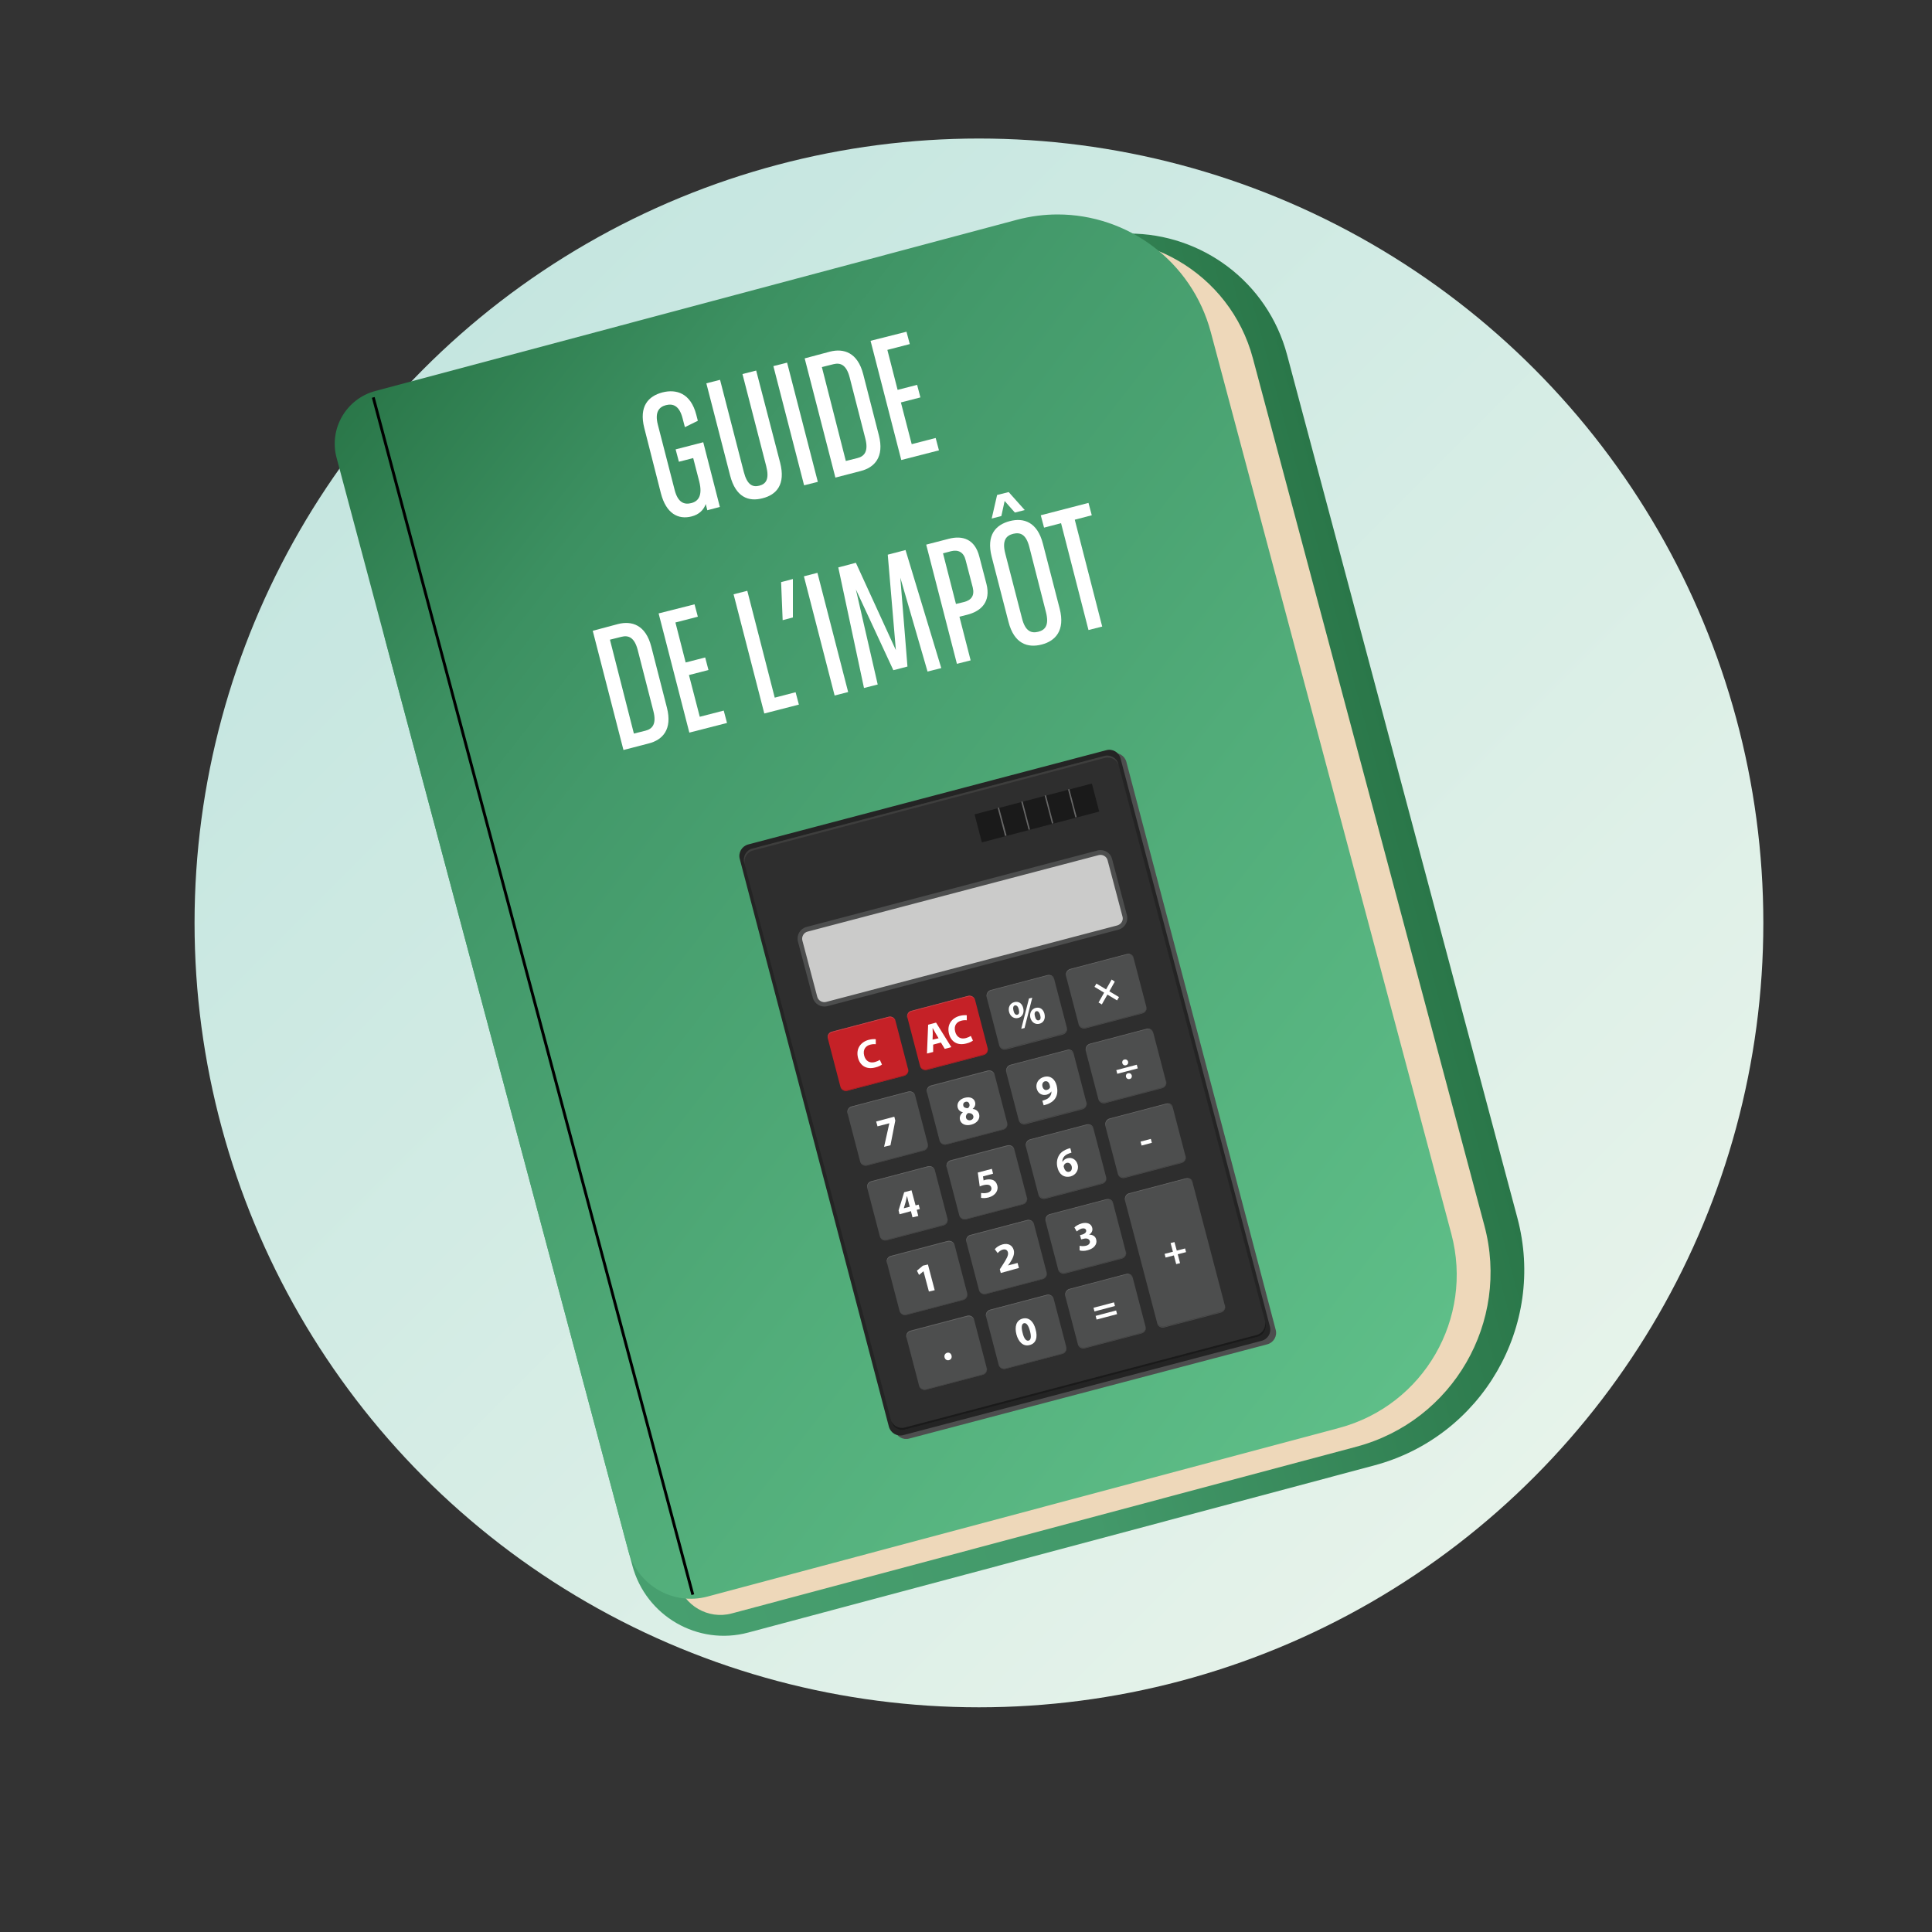 <?xml version="1.0" encoding="utf-8"?>
<!-- Generator: Adobe Illustrator 25.2.1, SVG Export Plug-In . SVG Version: 6.00 Build 0)  -->
<svg version="1.1" xmlns="http://www.w3.org/2000/svg" xmlns:xlink="http://www.w3.org/1999/xlink" x="0px" y="0px"
	 viewBox="0 0 1000 1000" style="enable-background:new 0 0 1000 1000;" xml:space="preserve">
<rect x="0" y="0" width="1000" height="1000" fill="#333333" stroke="none"/>
<style type="text/css">
	.st0{fill:url(#SVGID_1_);}
	.st1{clip-path:url(#SVGID_3_);fill:url(#SVGID_4_);}
	.st2{clip-path:url(#SVGID_3_);fill:#EED8BA;}
	.st3{clip-path:url(#SVGID_6_);fill:url(#SVGID_7_);}
	.st4{fill:none;stroke:#000000;stroke-width:1.478;stroke-miterlimit:10;}
	.st5{clip-path:url(#SVGID_9_);fill:#4D4E4E;}
	.st6{fill:#242424;}
	.st7{fill:#2E2E2E;}
	.st8{fill:#3E3E3D;}
	.st9{fill:#1A1A1A;}
	.st10{fill:#CBCBCA;}
	.st11{fill:#4D4E4E;}
	.st12{fill:#676767;}
	.st13{fill:#C52127;}
	.st14{fill:#C64B51;}
	.st15{fill:#A21E22;}
	.st16{fill:#434343;}
	.st17{fill:#FFFFFF;}
</style>
<g id="cercle_bleu">
	<linearGradient id="SVGID_1_" gradientUnits="userSpaceOnUse" x1="219.668" y1="190.653" x2="793.827" y2="764.812">
		<stop  offset="0" style="stop-color:#C5E6E0"/>
		<stop  offset="1" style="stop-color:#E6F3EA"/>
	</linearGradient>
	<circle class="st0" cx="506.7" cy="477.7" r="406"/>
</g>
<g id="guide_des_impots">
	<g>
		<defs>
			<path id="SVGID_2_" d="M562.7,123.8L277.2,200c-58.2,15.5-92.7,75.2-77.2,133.4l127.3,476.9c7,26.2,33.9,41.7,60,34.7l324-86.5
				c55.8-14.9,89-72.3,74.1-128.1L666.2,183.7c-10.1-37.9-44.3-62.8-81.7-62.8C577.3,120.9,570,121.8,562.7,123.8"/>
		</defs>
		<clipPath id="SVGID_3_">
			<use xlink:href="#SVGID_2_"  style="overflow:visible;"/>
		</clipPath>
		
			<linearGradient id="SVGID_4_" gradientUnits="userSpaceOnUse" x1="-1693.227" y1="3257.516" x2="-1687.749" y2="3257.516" gradientTransform="matrix(86.258 -23.02 -23.02 -86.258 221301.453 242558.359)">
			<stop  offset="0" style="stop-color:#479F6F"/>
			<stop  offset="0.483" style="stop-color:#43996A"/>
			<stop  offset="0.928" style="stop-color:#2E7C4E"/>
			<stop  offset="1" style="stop-color:#2A7749"/>
		</linearGradient>
		<polygon class="st1" points="2.3,169.5 759.4,-32.5 982.5,803.4 225.4,1005.5 		"/>
		<path class="st2" d="M378.8,835.1l323.3-86.3c49.9-13.3,79.6-64.6,66.2-114.5L648.5,185.5c-11.8-44.4-57.5-70.8-101.9-59
			l-284,75.8c-39.4,10.5-62.8,51-52.3,90.4l140.4,526.2C354,831.1,366.6,838.4,378.8,835.1"/>
	</g>
	<g>
		<defs>
			<path id="SVGID_5_" d="M526.2,113.8l-332,88.6c-15,4-24,19.5-20,34.5l151,565.8c4.8,17.8,23.1,28.4,40.9,23.7l327-87.3
				c43.8-11.7,69.8-56.7,58.1-100.5L626.7,171.9c-9.8-36.7-43-60.9-79.3-60.9C540.5,111,533.3,111.9,526.2,113.8"/>
		</defs>
		<clipPath id="SVGID_6_">
			<use xlink:href="#SVGID_5_"  style="overflow:visible;"/>
		</clipPath>
		
			<linearGradient id="SVGID_7_" gradientUnits="userSpaceOnUse" x1="-1717.123" y1="3279.482" x2="-1711.644" y2="3279.482" gradientTransform="matrix(-107.29 -83.824 -83.824 107.29 91420.227 -495100.312)">
			<stop  offset="0" style="stop-color:#5EBE88"/>
			<stop  offset="0.381" style="stop-color:#51AC79"/>
			<stop  offset="0.707" style="stop-color:#43996A"/>
			<stop  offset="0.818" style="stop-color:#3C9061"/>
			<stop  offset="1" style="stop-color:#2A7749"/>
		</linearGradient>
		<polygon class="st3" points="538.3,1118.7 -179.2,558.2 394.9,-176.6 1112.4,384 		"/>
	</g>
	<line class="st4" x1="193.2" y1="205.7" x2="358.6" y2="825.4"/>
	<g>
		<g>
			<g>
				<defs>
					
						<rect id="SVGID_8_" x="386.2" y="390.1" transform="matrix(1 -4.952092e-03 4.952092e-03 1 -2.803 2.597)" width="273.7" height="354.4"/>
				</defs>
				<clipPath id="SVGID_9_">
					<use xlink:href="#SVGID_8_"  style="overflow:visible;"/>
				</clipPath>
				<path class="st5" d="M385.7,446.2c-0.9-3.3,1.1-6.6,4.3-7.5L575.5,390c3.3-0.9,6.6,1.1,7.5,4.3l77.3,294
					c0.9,3.3-1.1,6.6-4.3,7.5l-185.4,48.8c-3.3,0.9-6.6-1.1-7.5-4.3L385.7,446.2z"/>
			</g>
		</g>
		<path class="st6" d="M382.9,444.6c-0.9-3.3,1.1-6.6,4.3-7.5l185.4-48.8c3.3-0.9,6.6,1.1,7.4,4.3l77.3,294c0.9,3.3-1.1,6.6-4.3,7.4
			l-185.4,48.8c-3.3,0.9-6.6-1.1-7.5-4.3L382.9,444.6z"/>
		<path class="st7" d="M385.2,446.5c-0.8-3.2,1.1-6.5,4.3-7.3l182.1-47.9c3.2-0.8,6.5,1.1,7.3,4.3L655,684.7
			c0.8,3.2-1.1,6.5-4.3,7.3l-182.1,47.9c-3.2,0.8-6.5-1.1-7.3-4.3L385.2,446.5z"/>
		<path class="st8" d="M571.6,391.3l-182.1,47.9c-3.2,0.8-5.1,4.1-4.3,7.3l0.3,1c-0.8-3.2,1.1-6.5,4.3-7.3l182.1-47.9
			c3.2-0.8,6.5,1.1,7.3,4.3l-0.3-1C578.1,392.4,574.8,390.4,571.6,391.3"/>
		<path class="st9" d="M468.6,739.9L650.7,692c3.2-0.8,5.1-4.1,4.3-7.3l-0.3-1c0.8,3.2-1.1,6.5-4.3,7.3l-182.1,47.9
			c-3.2,0.8-6.5-1.1-7.3-4.3l0.3,1C462.1,738.9,465.4,740.8,468.6,739.9"/>
		<path class="st10" d="M413.9,487.2c-0.7-2.6,0.9-5.4,3.5-6.1l150.7-39.6c2.6-0.7,5.4,0.9,6.1,3.5l7.7,29.1
			c0.7,2.6-0.9,5.4-3.5,6.1l-150.7,39.6c-2.6,0.7-5.4-0.9-6.1-3.5L413.9,487.2z"/>
		<path class="st11" d="M568.1,440.2l-150.7,39.6c-3.3,0.9-5.2,4.2-4.4,7.5l7.7,29.1c0.9,3.3,4.2,5.2,7.5,4.4l150.7-39.6
			c3.3-0.9,5.2-4.2,4.4-7.5l-7.7-29.1C574.8,441.3,571.4,439.4,568.1,440.2 M578.3,479l-150.7,39.6c-2,0.5-4.1-0.7-4.6-2.7
			l-7.7-29.1c-0.5-2,0.7-4.1,2.7-4.6l150.7-39.6c2-0.5,4.1,0.7,4.6,2.7l7.7,29.1C581.6,476.4,580.3,478.4,578.3,479"/>
		
			<rect x="505.5" y="413.1" transform="matrix(0.967 -0.254 0.254 0.967 -89.331 150.44)" class="st9" width="62.8" height="15"/>
		<polygon class="st12" points="521,432.5 520.2,432.7 516.4,418.2 517.1,418 		"/>
		<polygon class="st12" points="533.1,429.3 532.4,429.5 528.6,415 529.3,414.8 		"/>
		<polygon class="st12" points="545.2,426.1 544.5,426.3 540.7,411.8 541.4,411.6 		"/>
		<polygon class="st12" points="557.3,422.9 556.6,423.1 552.8,408.6 553.5,408.4 		"/>
		<path class="st11" d="M634,675.8c0.4,1.6-0.5,3.2-2.1,3.6l-29.3,7.7c-1.6,0.4-3.2-0.5-3.6-2.1l-16.7-63.6
			c-0.4-1.6,0.5-3.2,2.1-3.6l29.3-7.7c1.6-0.4,3.2,0.5,3.6,2.1L634,675.8z"/>
		<path class="st13" d="M470,553.3c0.4,1.6-0.5,3.2-2.1,3.6l-29.3,7.7c-1.6,0.4-3.2-0.5-3.6-2.1l-6.5-24.9c-0.4-1.6,0.5-3.2,2.1-3.6
			l29.3-7.7c1.6-0.4,3.2,0.5,3.6,2.1L470,553.3z"/>
		<path class="st14" d="M459.9,526.3l-29.3,7.7c-1.6,0.4-2.5,2-2.1,3.6l0.1,0.3c-0.4-1.6,0.5-3.2,2.1-3.6l29.3-7.7
			c1.6-0.4,3.2,0.5,3.6,2.1l-0.1-0.3C463.1,526.8,461.5,525.9,459.9,526.3"/>
		<path class="st15" d="M438.7,564.5l29.3-7.7c1.6-0.4,2.5-2,2.1-3.6l-0.1-0.3c0.4,1.6-0.5,3.2-2.1,3.6l-29.3,7.7
			c-1.6,0.4-3.2-0.5-3.6-2.1l0.1,0.3C435.5,564,437.1,565,438.7,564.5"/>
		<path class="st13" d="M511.2,542.5c0.4,1.6-0.5,3.2-2.1,3.6l-29.3,7.7c-1.6,0.4-3.2-0.5-3.6-2.1l-6.5-24.9
			c-0.4-1.6,0.5-3.2,2.1-3.6l29.3-7.7c1.6-0.4,3.2,0.5,3.6,2.1L511.2,542.5z"/>
		<path class="st11" d="M552.2,531.9c0.4,1.6-0.5,3.2-2.1,3.6l-29.3,7.7c-1.6,0.4-3.2-0.5-3.6-2.1l-6.5-24.9
			c-0.4-1.6,0.5-3.2,2.1-3.6l29.3-7.7c1.6-0.4,3.2,0.5,3.6,2.1L552.2,531.9z"/>
		<path class="st11" d="M593.3,521c0.4,1.6-0.5,3.2-2.1,3.6l-29.3,7.7c-1.6,0.4-3.2-0.5-3.6-2.1l-6.5-24.9c-0.4-1.6,0.5-3.2,2.1-3.6
			l29.3-7.7c1.6-0.4,3.2,0.5,3.6,2.1L593.3,521z"/>
		<path class="st14" d="M501,515.5l-29.3,7.7c-1.6,0.4-2.5,2-2.1,3.6l0.1,0.3c-0.4-1.6,0.5-3.2,2.1-3.6l29.3-7.7
			c1.6-0.4,3.2,0.5,3.6,2.1l-0.1-0.3C504.2,516,502.6,515.1,501,515.5"/>
		<path class="st15" d="M479.8,553.7l29.3-7.7c1.6-0.4,2.5-2,2.1-3.6l-0.1-0.3c0.4,1.6-0.5,3.2-2.1,3.6l-29.3,7.7
			c-1.6,0.4-3.2-0.5-3.6-2.1l0.1,0.3C476.7,553.2,478.3,554.1,479.8,553.7"/>
		<path class="st12" d="M542.2,504.7l-29.3,7.7c-1.6,0.4-2.5,2-2.1,3.6l0.1,0.3c-0.4-1.6,0.5-3.2,2.1-3.6l29.3-7.7
			c1.6-0.4,3.2,0.5,3.6,2.1l-0.1-0.3C545.3,505.2,543.7,504.3,542.2,504.7"/>
		<path class="st16" d="M520.9,542.9l29.3-7.7c1.6-0.4,2.5-2,2.1-3.6l-0.1-0.3c0.4,1.6-0.5,3.2-2.1,3.6l-29.3,7.7
			c-1.6,0.4-3.2-0.5-3.6-2.1l0.1,0.3C517.8,542.4,519.4,543.3,520.9,542.9"/>
		<path class="st12" d="M583.3,493.8l-29.3,7.7c-1.6,0.4-2.5,2-2.1,3.6l0.1,0.3c-0.4-1.6,0.5-3.2,2.1-3.6l29.3-7.7
			c1.6-0.4,3.2,0.5,3.6,2.1l-0.1-0.3C586.5,494.4,584.9,493.4,583.3,493.8"/>
		<path class="st16" d="M562.1,532.1l29.3-7.7c1.6-0.4,2.5-2,2.1-3.6l-0.1-0.3c0.4,1.6-0.5,3.2-2.1,3.6l-29.3,7.7
			c-1.6,0.4-3.2-0.5-3.6-2.1l0.1,0.3C558.9,531.6,560.5,532.5,562.1,532.1"/>
		<path class="st11" d="M480.2,592c0.4,1.6-0.5,3.2-2.1,3.6l-29.3,7.7c-1.6,0.4-3.2-0.5-3.6-2.1l-6.5-24.9c-0.4-1.6,0.5-3.2,2.1-3.6
			l29.3-7.7c1.6-0.4,3.2,0.5,3.6,2.1L480.2,592z"/>
		<path class="st12" d="M470.1,565l-29.3,7.7c-1.6,0.4-2.5,2-2.1,3.6l0.1,0.3c-0.4-1.6,0.5-3.2,2.1-3.6l29.3-7.7
			c1.6-0.4,3.2,0.5,3.6,2.1l-0.1-0.3C473.3,565.5,471.7,564.6,470.1,565"/>
		<path class="st16" d="M448.9,603.2l29.3-7.7c1.6-0.4,2.5-2,2.1-3.6l-0.1-0.3c0.4,1.6-0.5,3.2-2.1,3.6l-29.3,7.7
			c-1.6,0.4-3.2-0.5-3.6-2.1l0.1,0.3C445.7,602.7,447.3,603.6,448.9,603.2"/>
		<path class="st11" d="M521.3,581.1c0.4,1.6-0.5,3.2-2.1,3.6l-29.3,7.7c-1.6,0.4-3.2-0.5-3.6-2.1l-6.5-24.9
			c-0.4-1.6,0.5-3.2,2.1-3.6l29.3-7.7c1.6-0.4,3.2,0.5,3.6,2.1L521.3,581.1z"/>
		<path class="st11" d="M562.3,570.6c0.4,1.6-0.5,3.2-2.1,3.6l-29.3,7.7c-1.6,0.4-3.2-0.5-3.6-2.1l-6.5-24.9
			c-0.4-1.6,0.5-3.2,2.1-3.6l29.3-7.7c1.6-0.4,3.2,0.5,3.6,2.1L562.3,570.6z"/>
		<path class="st11" d="M603.5,559.7c0.4,1.6-0.5,3.2-2.1,3.6l-29.3,7.7c-1.6,0.4-3.2-0.5-3.6-2.1L562,544c-0.4-1.6,0.5-3.2,2.1-3.6
			l29.3-7.7c1.6-0.4,3.2,0.5,3.6,2.1L603.5,559.7z"/>
		<path class="st12" d="M511.2,554.2l-29.3,7.7c-1.6,0.4-2.5,2-2.1,3.6l0.1,0.3c-0.4-1.6,0.5-3.2,2.1-3.6l29.3-7.7
			c1.6-0.4,3.2,0.5,3.6,2.1l-0.1-0.3C514.4,554.7,512.8,553.8,511.2,554.2"/>
		<path class="st16" d="M490,592.4l29.3-7.7c1.6-0.4,2.5-2,2.1-3.6l-0.1-0.3c0.4,1.6-0.5,3.2-2.1,3.6l-29.3,7.7
			c-1.6,0.4-3.2-0.5-3.6-2.1l0.1,0.3C486.8,591.9,488.4,592.8,490,592.4"/>
		<path class="st12" d="M552.4,543.4l-29.3,7.7c-1.6,0.4-2.5,2-2.1,3.6l0.1,0.3c-0.4-1.6,0.5-3.2,2.1-3.6l29.3-7.7
			c1.6-0.4,3.2,0.5,3.6,2.1l-0.1-0.3C555.5,543.9,553.9,542.9,552.4,543.4"/>
		<path class="st16" d="M531.1,581.6l29.3-7.7c1.6-0.4,2.5-2,2.1-3.6l-0.1-0.3c0.4,1.6-0.5,3.2-2.1,3.6l-29.3,7.7
			c-1.6,0.4-3.2-0.5-3.6-2.1l0.1,0.3C528,581.1,529.6,582,531.1,581.6"/>
		<path class="st12" d="M593.5,532.5l-29.3,7.7c-1.6,0.4-2.5,2-2.1,3.6l0.1,0.3c-0.4-1.6,0.5-3.2,2.1-3.6l29.3-7.7
			c1.6-0.4,3.2,0.5,3.6,2.1l-0.1-0.3C596.6,533.1,595,532.1,593.5,532.5"/>
		<path class="st16" d="M572.3,570.8l29.3-7.7c1.6-0.4,2.5-2,2.1-3.6l-0.1-0.3c0.4,1.6-0.5,3.2-2.1,3.6l-29.3,7.7
			c-1.6,0.4-3.2-0.5-3.6-2.1l0.1,0.3C569.1,570.3,570.7,571.2,572.3,570.8"/>
		<path class="st11" d="M490.4,630.7c0.4,1.6-0.5,3.2-2.1,3.6l-29.3,7.7c-1.6,0.4-3.2-0.5-3.6-2.1l-6.5-24.9
			c-0.4-1.6,0.5-3.2,2.1-3.6l29.3-7.7c1.6-0.4,3.2,0.5,3.6,2.1L490.4,630.7z"/>
		<path class="st12" d="M480.3,603.7l-29.3,7.7c-1.6,0.4-2.5,2-2.1,3.6l0.1,0.3c-0.4-1.6,0.5-3.2,2.1-3.6l29.3-7.7
			c1.6-0.4,3.2,0.5,3.6,2.1l-0.1-0.3C483.4,604.2,481.8,603.3,480.3,603.7"/>
		<path class="st16" d="M459,641.9l29.3-7.7c1.6-0.4,2.5-2,2.1-3.6l-0.1-0.3c0.4,1.6-0.5,3.2-2.1,3.6l-29.3,7.7
			c-1.6,0.4-3.2-0.5-3.6-2.1l0.1,0.3C455.9,641.4,457.5,642.3,459,641.9"/>
		<path class="st11" d="M531.5,619.8c0.4,1.6-0.5,3.2-2.1,3.6l-29.3,7.7c-1.6,0.4-3.2-0.5-3.6-2.1l-6.5-24.9
			c-0.4-1.6,0.5-3.2,2.1-3.6l29.3-7.7c1.6-0.4,3.2,0.5,3.6,2.1L531.5,619.8z"/>
		<path class="st11" d="M572.5,609.2c0.4,1.6-0.5,3.2-2.1,3.6l-29.3,7.7c-1.6,0.4-3.2-0.5-3.6-2.1l-6.5-24.9
			c-0.4-1.6,0.5-3.2,2.1-3.6l29.3-7.7c1.6-0.4,3.2,0.5,3.6,2.1L572.5,609.2z"/>
		<path class="st11" d="M613.6,598.4c0.4,1.6-0.5,3.2-2.1,3.6l-29.3,7.7c-1.6,0.4-3.2-0.5-3.6-2.1l-6.5-24.9
			c-0.4-1.6,0.5-3.2,2.1-3.6l29.3-7.7c1.6-0.4,3.2,0.5,3.6,2.1L613.6,598.4z"/>
		<path class="st12" d="M521.4,592.9l-29.3,7.7c-1.6,0.4-2.5,2-2.1,3.6l0.1,0.3c-0.4-1.6,0.5-3.2,2.1-3.6l29.3-7.7
			c1.6-0.4,3.2,0.5,3.6,2.1l-0.1-0.3C524.6,593.4,523,592.5,521.4,592.9"/>
		<path class="st16" d="M500.2,631.1l29.3-7.7c1.6-0.4,2.5-2,2.1-3.6l-0.1-0.3c0.4,1.6-0.5,3.2-2.1,3.6l-29.3,7.7
			c-1.6,0.4-3.2-0.5-3.6-2.1l0.1,0.3C497,630.6,498.6,631.5,500.2,631.1"/>
		<path class="st12" d="M562.5,582l-29.3,7.7c-1.6,0.4-2.5,2-2.1,3.6l0.1,0.3c-0.4-1.6,0.5-3.2,2.1-3.6l29.3-7.7
			c1.6-0.4,3.2,0.5,3.6,2.1l-0.1-0.3C565.7,582.6,564.1,581.6,562.5,582"/>
		<path class="st16" d="M541.3,620.3l29.3-7.7c1.6-0.4,2.5-2,2.1-3.6l-0.1-0.3c0.4,1.6-0.5,3.2-2.1,3.6l-29.3,7.7
			c-1.6,0.4-3.2-0.5-3.6-2.1l0.1,0.3C538.1,619.8,539.7,620.7,541.3,620.3"/>
		<path class="st12" d="M603.7,571.2l-29.3,7.7c-1.6,0.4-2.5,2-2.1,3.6l0.1,0.3c-0.4-1.6,0.5-3.2,2.1-3.6l29.3-7.7
			c1.6-0.4,3.2,0.5,3.6,2.1l-0.1-0.3C606.8,571.7,605.2,570.8,603.7,571.2"/>
		<path class="st16" d="M582.4,609.5l29.3-7.7c1.6-0.4,2.5-2,2.1-3.6l-0.1-0.3c0.4,1.6-0.5,3.2-2.1,3.6l-29.3,7.7
			c-1.6,0.4-3.2-0.5-3.6-2.1l0.1,0.3C579.3,608.9,580.9,609.9,582.4,609.5"/>
		<path class="st11" d="M500.6,669.3c0.4,1.6-0.5,3.2-2.1,3.6l-29.3,7.7c-1.6,0.4-3.2-0.5-3.6-2.1l-6.5-24.9
			c-0.4-1.6,0.5-3.2,2.1-3.6l29.3-7.7c1.6-0.4,3.2,0.5,3.6,2.1L500.6,669.3z"/>
		<path class="st12" d="M490.4,642.4l-29.3,7.7c-1.6,0.4-2.5,2-2.1,3.6l0.1,0.3c-0.4-1.6,0.5-3.2,2.1-3.6l29.3-7.7
			c1.6-0.4,3.2,0.5,3.6,2.1l-0.1-0.3C493.6,642.9,492,642,490.4,642.4"/>
		<path class="st16" d="M469.2,680.6l29.3-7.7c1.6-0.4,2.5-2,2.1-3.6l-0.1-0.3c0.4,1.6-0.5,3.2-2.1,3.6l-29.3,7.7
			c-1.6,0.4-3.2-0.5-3.6-2.1l0.1,0.3C466.1,680.1,467.7,681,469.2,680.6"/>
		<path class="st11" d="M541.7,658.5c0.4,1.6-0.5,3.2-2.1,3.6l-29.3,7.7c-1.6,0.4-3.2-0.5-3.6-2.1l-6.5-24.9
			c-0.4-1.6,0.5-3.2,2.1-3.6l29.3-7.7c1.6-0.4,3.2,0.5,3.6,2.1L541.7,658.5z"/>
		<path class="st11" d="M582.7,647.9c0.4,1.6-0.5,3.2-2.1,3.6l-29.3,7.7c-1.6,0.4-3.2-0.5-3.6-2.1l-6.5-24.9
			c-0.4-1.6,0.5-3.2,2.1-3.6l29.3-7.7c1.6-0.4,3.2,0.5,3.6,2.1L582.7,647.9z"/>
		<path class="st12" d="M531.6,631.5l-29.3,7.7c-1.6,0.4-2.5,2-2.1,3.6l0.1,0.3c-0.4-1.6,0.5-3.2,2.1-3.6l29.3-7.7
			c1.6-0.4,3.2,0.5,3.6,2.1l-0.1-0.3C534.7,632.1,533.1,631.1,531.6,631.5"/>
		<path class="st16" d="M510.4,669.8l29.3-7.7c1.6-0.4,2.5-2,2.1-3.6l-0.1-0.3c0.4,1.6-0.5,3.2-2.1,3.6l-29.3,7.7
			c-1.6,0.4-3.2-0.5-3.6-2.1l0.1,0.3C507.2,669.3,508.8,670.2,510.4,669.8"/>
		<path class="st12" d="M572.7,620.7l-29.3,7.7c-1.6,0.4-2.5,2-2.1,3.6l0.1,0.3c-0.4-1.6,0.5-3.2,2.1-3.6l29.3-7.7
			c1.6-0.4,3.2,0.5,3.6,2.1l-0.1-0.3C575.9,621.3,574.3,620.3,572.7,620.7"/>
		<path class="st16" d="M551.5,659l29.3-7.7c1.6-0.4,2.5-2,2.1-3.6l-0.1-0.3c0.4,1.6-0.5,3.2-2.1,3.6l-29.3,7.7
			c-1.6,0.4-3.2-0.5-3.6-2.1l0.1,0.3C548.3,658.4,549.9,659.4,551.5,659"/>
		<path class="st12" d="M613.8,609.9l-29.3,7.7c-1.6,0.4-2.5,2-2.1,3.6l0.1,0.3c-0.4-1.6,0.5-3.2,2.1-3.6l29.3-7.7
			c1.6-0.4,3.2,0.5,3.6,2.1l-0.1-0.3C617,610.4,615.4,609.5,613.8,609.9"/>
		<path class="st11" d="M510.7,708c0.4,1.6-0.5,3.2-2.1,3.6l-29.3,7.7c-1.6,0.4-3.2-0.5-3.6-2.1l-6.5-24.9c-0.4-1.6,0.5-3.2,2.1-3.6
			l29.3-7.7c1.6-0.4,3.2,0.5,3.6,2.1L510.7,708z"/>
		<path class="st12" d="M500.6,681.1l-29.3,7.7c-1.6,0.4-2.5,2-2.1,3.6l0.1,0.3c-0.4-1.6,0.5-3.2,2.1-3.6l29.3-7.7
			c1.6-0.4,3.2,0.5,3.6,2.1l-0.1-0.3C503.8,681.6,502.2,680.6,500.6,681.1"/>
		<path class="st16" d="M479.4,719.3l29.3-7.7c1.6-0.4,2.5-2,2.1-3.6l-0.1-0.3c0.4,1.6-0.5,3.2-2.1,3.6l-29.3,7.7
			c-1.6,0.4-3.2-0.5-3.6-2.1l0.1,0.3C476.2,718.8,477.8,719.7,479.4,719.3"/>
		<path class="st11" d="M551.9,697.2c0.4,1.6-0.5,3.2-2.1,3.6l-29.3,7.7c-1.6,0.4-3.2-0.5-3.6-2.1l-6.5-24.9
			c-0.4-1.6,0.5-3.2,2.1-3.6l29.3-7.7c1.6-0.4,3.2,0.5,3.6,2.1L551.9,697.2z"/>
		<path class="st11" d="M592.9,686.6c0.4,1.6-0.5,3.2-2.1,3.6l-29.3,7.7c-1.6,0.4-3.2-0.5-3.6-2.1l-6.5-24.9
			c-0.4-1.6,0.5-3.2,2.1-3.6l29.3-7.7c1.6-0.4,3.2,0.5,3.6,2.1L592.9,686.6z"/>
		<path class="st12" d="M541.8,670.2l-29.3,7.7c-1.6,0.4-2.5,2-2.1,3.6l0.1,0.3c-0.4-1.6,0.5-3.2,2.1-3.6l29.3-7.7
			c1.6-0.4,3.2,0.5,3.6,2.1l-0.1-0.3C544.9,670.8,543.3,669.8,541.8,670.2"/>
		<path class="st16" d="M520.5,708.5l29.3-7.7c1.6-0.4,2.5-2,2.1-3.6l-0.1-0.3c0.4,1.6-0.5,3.2-2.1,3.6l-29.3,7.7
			c-1.6,0.4-3.2-0.5-3.6-2.1l0.1,0.3C517.4,708,519,708.9,520.5,708.5"/>
		<path class="st12" d="M582.9,659.4l-29.3,7.7c-1.6,0.4-2.5,2-2.1,3.6l0.1,0.3c-0.4-1.6,0.5-3.2,2.1-3.6l29.3-7.7
			c1.6-0.4,3.2,0.5,3.6,2.1l-0.1-0.3C586,659.9,584.4,659,582.9,659.4"/>
		<path class="st16" d="M561.7,697.7l29.3-7.7c1.6-0.4,2.5-2,2.1-3.6l-0.1-0.3c0.4,1.6-0.5,3.2-2.1,3.6l-29.3,7.7
			c-1.6,0.4-3.2-0.5-3.6-2.1l0.1,0.3C558.5,697.1,560.1,698.1,561.7,697.7"/>
		<path class="st16" d="M602.8,686.8l29.3-7.7c1.6-0.4,2.5-2,2.1-3.6l-0.1-0.3c0.4,1.6-0.5,3.2-2.1,3.6l-29.3,7.7
			c-1.6,0.4-3.2-0.5-3.6-2.1l0.1,0.3C599.6,686.3,601.2,687.2,602.8,686.8"/>
		<path class="st17" d="M456.5,551c-0.5,0.4-1.7,1.1-3.4,1.5c-4.8,1.3-8-1.1-9-5c-1.2-4.7,1.4-8.2,5.6-9.3c1.6-0.4,2.9-0.4,3.6-0.3
			l0,2.6c-0.7-0.1-1.6-0.1-2.8,0.2c-2.5,0.6-4,2.6-3.2,5.7c0.7,2.7,2.8,4.1,5.6,3.3c1-0.3,1.9-0.7,2.5-1.1L456.5,551z"/>
		<path class="st17" d="M483,540.7l0,3.8l-3.2,0.8l0.6-14.9l4.1-1.1l7.9,12.7l-3.4,0.9l-2-3.3L483,540.7z M485.8,537.4l-1.6-2.7
			c-0.4-0.8-1-1.7-1.4-2.5l-0.1,0c0,0.9,0.1,2,0.1,2.8l-0.1,3.1L485.8,537.4z"/>
		<path class="st17" d="M503.6,538.6c-0.5,0.4-1.7,1.1-3.4,1.5c-4.8,1.3-8-1.1-9-5c-1.2-4.7,1.4-8.2,5.6-9.3
			c1.6-0.4,2.9-0.4,3.6-0.3l0,2.6c-0.7-0.1-1.6-0.1-2.8,0.2c-2.5,0.6-4,2.6-3.2,5.7c0.7,2.7,2.8,4.1,5.6,3.3c1-0.3,1.9-0.7,2.5-1.1
			L503.6,538.6z"/>
		<path class="st17" d="M525,518.7c2.3-0.6,4,0.7,4.6,3c0.7,2.8-0.6,4.7-2.6,5.2c-2,0.5-4-0.6-4.7-3.1
			C521.7,521.5,522.7,519.3,525,518.7L525,518.7z M525.3,520.4c-0.9,0.2-1.1,1.4-0.7,2.8c0.3,1.4,1.1,2.3,2,2
			c0.9-0.2,1.1-1.2,0.7-2.8C527,521.1,526.3,520.2,525.3,520.4L525.3,520.4z M528.6,532.5l4-15.7l1.7-0.4l-4,15.7L528.6,532.5z
			 M536,521.7c2.3-0.6,4,0.7,4.6,3c0.7,2.8-0.6,4.7-2.6,5.2c-2,0.5-4-0.6-4.7-3.1C532.8,524.5,533.8,522.3,536,521.7L536,521.7z
			 M536.4,523.4c-0.9,0.2-1.1,1.4-0.7,2.7c0.3,1.4,1.1,2.3,2,2c0.9-0.2,1.1-1.2,0.7-2.7C538,524.1,537.4,523.2,536.4,523.4
			L536.4,523.4z"/>
		<path class="st17" d="M532.9,696.2c-3.4,0.9-5.8-1.8-6.8-5.5c-1-3.9-0.2-7.3,3.2-8.2c3.5-0.9,5.8,1.9,6.7,5.5
			C537.2,692.1,536.3,695.4,532.9,696.2L532.9,696.2z M532.4,693.9c1.2-0.3,1.5-2,0.7-5c-0.8-2.9-1.8-4.3-3.1-4
			c-1.2,0.3-1.5,2-0.7,5C530,692.9,531.2,694.2,532.4,693.9L532.4,693.9z"/>
		<polygon class="st17" points="478,658 478,658 475.7,659.9 474.6,657.7 477.7,655.1 480.3,654.5 483.8,667.8 480.8,668.5 		"/>
		<path class="st17" d="M518,658.9l-0.5-1.9l1.3-2c2.2-3.4,3.3-5.3,2.9-6.8c-0.3-1.1-1.1-1.8-2.7-1.4c-1.1,0.3-2,1.1-2.6,1.8l-1.5-2
			c0.8-1,2.2-2,4-2.5c3-0.8,5.1,0.5,5.8,2.9c0.6,2.2-0.5,4.4-2,6.7l-1,1.3l0,0l5-1.3l0.7,2.6L518,658.9z"/>
		<path class="st17" d="M558.8,644.8c0.6,0.2,2,0.3,3.3,0c1.6-0.4,2.2-1.4,2-2.4c-0.4-1.3-1.8-1.6-3.2-1.2l-1.3,0.3l-0.6-2.2
			l1.2-0.3c1-0.3,2.2-1,2-2.2c-0.2-0.8-1-1.2-2.3-0.9c-1.1,0.3-2.1,1.1-2.6,1.5l-1.2-2.1c0.7-0.7,2.1-1.6,3.9-2.1
			c2.8-0.7,4.8,0.3,5.3,2.2c0.4,1.4-0.1,2.7-1.6,3.7l0,0c1.7-0.1,3.3,0.7,3.7,2.5c0.6,2.3-1,4.6-4.4,5.5c-1.7,0.5-3.3,0.4-4.2,0.1
			L558.8,644.8z"/>
		<path class="st17" d="M472.3,630.1l-0.8-3.2l-5.9,1.6l-0.5-2l2.9-9.4l3.8-1l2.1,7.8l1.6-0.4l0.6,2.3l-1.6,0.4l0.8,3.2L472.3,630.1
			z M470.9,624.6l-0.8-2.9c-0.2-0.8-0.4-1.6-0.6-2.5l-0.1,0c-0.2,1-0.4,1.8-0.6,2.8l-1,3.4l0,0L470.9,624.6z"/>
		<path class="st17" d="M514,607.5l-5.2,1.4l0.3,2.1c0.3-0.1,0.5-0.2,0.8-0.3c1.3-0.3,2.7-0.4,3.8,0c1.2,0.4,2.1,1.4,2.5,2.9
			c0.7,2.5-0.9,5.2-4.5,6.2c-1.6,0.4-3.1,0.4-3.9,0.2l0-2.5c0.7,0.1,2,0.2,3.2-0.1c1.3-0.3,2.5-1.3,2.1-2.7
			c-0.4-1.4-1.7-1.9-4.3-1.2c-0.7,0.2-1.2,0.4-1.7,0.6l-1-7.2l7.3-1.9L514,607.5z"/>
		<path class="st17" d="M554.6,596.6c-0.4,0.1-0.7,0.2-1.2,0.4c-2.7,0.9-3.6,2.7-3.5,4.3l0.1,0c0.5-0.8,1.3-1.5,2.5-1.8
			c2.2-0.6,4.5,0.5,5.3,3.3c0.7,2.6-0.8,5.3-3.6,6.1c-3.6,0.9-6-1.2-6.8-4.4c-0.7-2.5-0.3-4.8,0.8-6.6c1-1.6,2.6-2.6,4.6-3.3
			c0.6-0.2,1-0.3,1.2-0.3L554.6,596.6z M553.5,606.5c1.1-0.3,1.5-1.5,1.2-2.8c-0.3-1.2-1.3-2.1-2.6-1.8c-0.8,0.2-1.4,0.9-1.5,1.6
			c-0.1,0.2,0,0.5,0.1,0.8C551.1,605.8,552.1,606.9,553.5,606.5L553.5,606.5z"/>
		<polygon class="st17" points="462.9,578 463.4,580 460.9,592.8 457.6,593.6 460.3,581.5 460.3,581.4 454.2,583 453.5,580.5 		"/>
		<path class="st17" d="M499.4,568.2c3.1-0.8,4.9,0.6,5.3,2.3c0.3,1.1,0,2.4-1.2,3.4l0,0.1c1.4,0.1,2.9,1,3.3,2.7
			c0.6,2.4-1,4.6-4,5.4c-3.4,0.9-5.4-0.6-5.9-2.4c-0.4-1.6,0.2-2.9,1.5-4l0,0c-1.5-0.3-2.4-1.3-2.7-2.4
			C495.1,570.9,496.7,568.9,499.4,568.2L499.4,568.2z M502.4,579.8c1.1-0.3,1.6-1.2,1.4-2.1c-0.3-1.2-1.4-1.6-2.7-1.6
			c-0.9,0.6-1.3,1.4-1.1,2.4C500.2,579.4,501.2,580.1,502.4,579.8L502.4,579.8z M499.8,570.3c-1.1,0.3-1.4,1.1-1.2,2
			c0.2,0.9,1.2,1.3,2.3,1.3c0.7-0.4,1.1-1.2,0.9-2C501.6,570.7,500.9,570,499.8,570.3L499.8,570.3z"/>
		<path class="st17" d="M539.5,569.7c0.4,0,0.7-0.2,1.3-0.4c1-0.3,1.8-0.8,2.4-1.5c0.7-0.8,1.1-1.8,1-2.9l0,0
			c-0.5,0.8-1.2,1.3-2.4,1.7c-2.3,0.6-4.5-0.5-5.2-3.1c-0.7-2.6,0.8-5.3,3.8-6.1c3.4-0.9,5.7,1.3,6.5,4.4c0.7,2.8,0.4,5-0.7,6.7
			c-1,1.5-2.6,2.6-4.6,3.2c-0.5,0.2-1.1,0.3-1.4,0.4L539.5,569.7z M540.8,559.7c-1,0.3-1.6,1.4-1.2,2.8c0.3,1.1,1.2,2,2.4,1.6
			c0.9-0.2,1.3-0.8,1.5-1.3c0-0.2,0-0.4-0.1-0.8C543.2,560.6,542.3,559.3,540.8,559.7L540.8,559.7z"/>
		<polygon class="st17" points="567.5,509.1 572.5,512.1 575.4,507 577,508.1 574.2,513.1 579.2,516.1 578.2,517.8 573.2,514.8 
			570.3,519.9 568.6,518.9 571.5,513.8 566.5,510.8 		"/>
		<path class="st17" d="M578.3,555.8l-0.5-1.9l10.6-2.8l0.5,1.9L578.3,555.8z M582.8,551.4c-0.9,0.2-1.6-0.2-1.9-1.1
			c-0.2-0.9,0.2-1.7,1.1-1.9c0.9-0.2,1.6,0.2,1.9,1.1C584.1,550.4,583.7,551.1,582.8,551.4L582.8,551.4z M584.7,558.5
			c-0.9,0.2-1.6-0.2-1.9-1.1c-0.2-0.9,0.2-1.7,1.1-1.9c0.9-0.2,1.6,0.2,1.9,1.1C586,557.5,585.6,558.3,584.7,558.5L584.7,558.5z"/>
		
			<rect x="590.5" y="590.1" transform="matrix(0.967 -0.255 0.255 0.967 -131.14 170.841)" class="st17" width="5.5" height="2.1"/>
		<polygon class="st17" points="607.9,642.9 609.1,647.3 613.4,646.2 613.9,648.1 609.6,649.2 610.8,653.8 608.8,654.3 607.6,649.8 
			603.3,650.9 602.8,649 607.1,647.9 605.9,643.4 		"/>
		<path class="st17" d="M566.5,678.8l-0.5-1.9l10.6-2.8l0.5,1.9L566.5,678.8z M567.6,683l-0.5-1.9l10.6-2.8l0.5,1.9L567.6,683z"/>
		<path class="st17" d="M491.2,704c-1,0.3-2-0.3-2.3-1.4c-0.3-1.1,0.3-2.1,1.3-2.4c1.1-0.3,2,0.3,2.3,1.4
			C492.8,702.7,492.3,703.7,491.2,704L491.2,704z"/>
	</g>
	<g>
		<path class="st17" d="M333.5,221.6c-2.9-11.3,2.1-16.6,9.4-18.5c7.1-1.8,14.6,0.3,17.5,11.6l0.8,3.1l-6.7,3.3l-1.2-4.6
			c-1.7-6.6-5-7.7-8.6-6.8c-3.5,0.9-5.9,3.5-4.2,10.1l8.7,33.8c1.7,6.7,5.1,7.7,8.6,6.8c3.6-0.9,6-3.8,4.1-11.3l-3.1-12l-7.4,1.9
			l-1.7-6.4l14.3-3.7l8.6,33.5l-6.5,1.7l-0.8-3.2c-1.1,3-3.4,5.4-7.3,6.4c-7,1.8-13.2-1.5-15.9-11.9L333.5,221.6z"/>
		<path class="st17" d="M403.8,239.5c2.9,11.3-1.9,16.6-9.1,18.4c-7.2,1.9-13.9-0.5-16.8-11.8l-12.3-47.7l7.1-1.8l12.3,47.7
			c1.7,6.6,4.5,8,8,7.1s5.3-3.4,3.6-10.1l-12.3-47.7l7.1-1.8L403.8,239.5z"/>
		<path class="st17" d="M407.4,187.7l15.9,61.7l-7.1,1.8l-15.9-61.7L407.4,187.7z"/>
		<path class="st17" d="M429.6,182c7.1-1.8,14.3,0.4,17.2,11.7l8.1,31.6c2.9,11.3-2.3,16.7-9.4,18.5l-13.1,3.4l-15.9-61.7L429.6,182
			z M437.8,238.6l6-1.5c3.6-0.9,5.8-3.5,4.1-10.1l-8.1-31.6c-1.7-6.6-4.8-7.8-8.4-6.9l-6,1.5L437.8,238.6z"/>
		<path class="st17" d="M469.2,171.7l1.7,6.4l-11.6,3l5.3,20.7l10.1-2.6l1.7,6.5l-10.1,2.6l5.6,21.6l12.4-3.2l1.7,6.4l-19.5,5
			l-15.9-61.7L469.2,171.7z"/>
		<path class="st17" d="M319.9,323c7.1-1.8,14.3,0.4,17.2,11.7l8.1,31.6c2.9,11.3-2.3,16.7-9.4,18.5l-13.1,3.4l-15.9-61.7L319.9,323
			z M328.1,379.7l6-1.5c3.6-0.9,5.8-3.5,4.1-10.1l-8.1-31.6c-1.7-6.6-4.8-7.8-8.4-6.9l-6,1.5L328.1,379.7z"/>
		<path class="st17" d="M359.5,312.8l1.7,6.4l-11.6,3l5.3,20.7l10.1-2.6l1.7,6.5l-10.1,2.6l5.6,21.6l12.4-3.2l1.7,6.4l-19.5,5
			l-15.9-61.7L359.5,312.8z"/>
		<path class="st17" d="M386.8,305.8l14.2,55.3l10.8-2.8l1.7,6.4l-17.9,4.6l-15.9-61.7L386.8,305.8z"/>
		<path class="st17" d="M410.4,299.7l0,19.9l-5.3,1.4l-0.8-19.7L410.4,299.7z"/>
		<path class="st17" d="M423.1,296.5l15.9,61.7L432,360l-15.9-61.7L423.1,296.5z"/>
		<path class="st17" d="M443,291.3l20.7,45.2l-4.2-49.4l9.2-2.4l18.5,61.1l-7.1,1.8l-14.1-48.6l3.7,46l-7.3,1.9L443,305.1l11.3,49.2
			l-7.1,1.8l-13.3-62.4L443,291.3z"/>
		<path class="st17" d="M510.6,302.3c2.3,9.1-2.6,14-10,15.9l-4,1l5.8,22.6l-7.1,1.8l-15.9-61.7l11.6-3c7.2-1.9,13.6,0.1,15.9,9.2
			L510.6,302.3z M499,311.6c3.8-1,5.5-3.3,4.5-7.5l-3.7-14.2c-1-4.1-3.8-5.5-7.5-4.6l-4.2,1.1l6.7,26.2L499,311.6z"/>
		<path class="st17" d="M513.3,288.2c-2.9-11.3,2.1-16.6,9.4-18.5c7.1-1.8,14.2,0.4,17.1,11.7l8.7,33.7c2.9,11.3-2.3,16.7-9.3,18.5
			c-7.3,1.9-14.3-0.4-17.2-11.7L513.3,288.2z M518.3,267.1l-5,1.3l2.8-12.2l6-1.5l8.3,9.3l-5.1,1.3l-5.3-6L518.3,267.1z
			 M532.8,283.2c-1.7-6.7-4.7-7.8-8.4-6.9c-3.6,0.9-5.8,3.4-4.1,10.1l8.7,33.7c1.7,6.7,4.8,7.8,8.4,6.9c3.6-0.9,5.7-3.4,4-10.1
			L532.8,283.2z"/>
		<path class="st17" d="M563.4,260.3l1.7,6.4l-8.8,2.3l14.2,55.3l-7.1,1.8l-14.2-55.3l-8.8,2.3l-1.7-6.4L563.4,260.3z"/>
	</g>
</g>
</svg>
